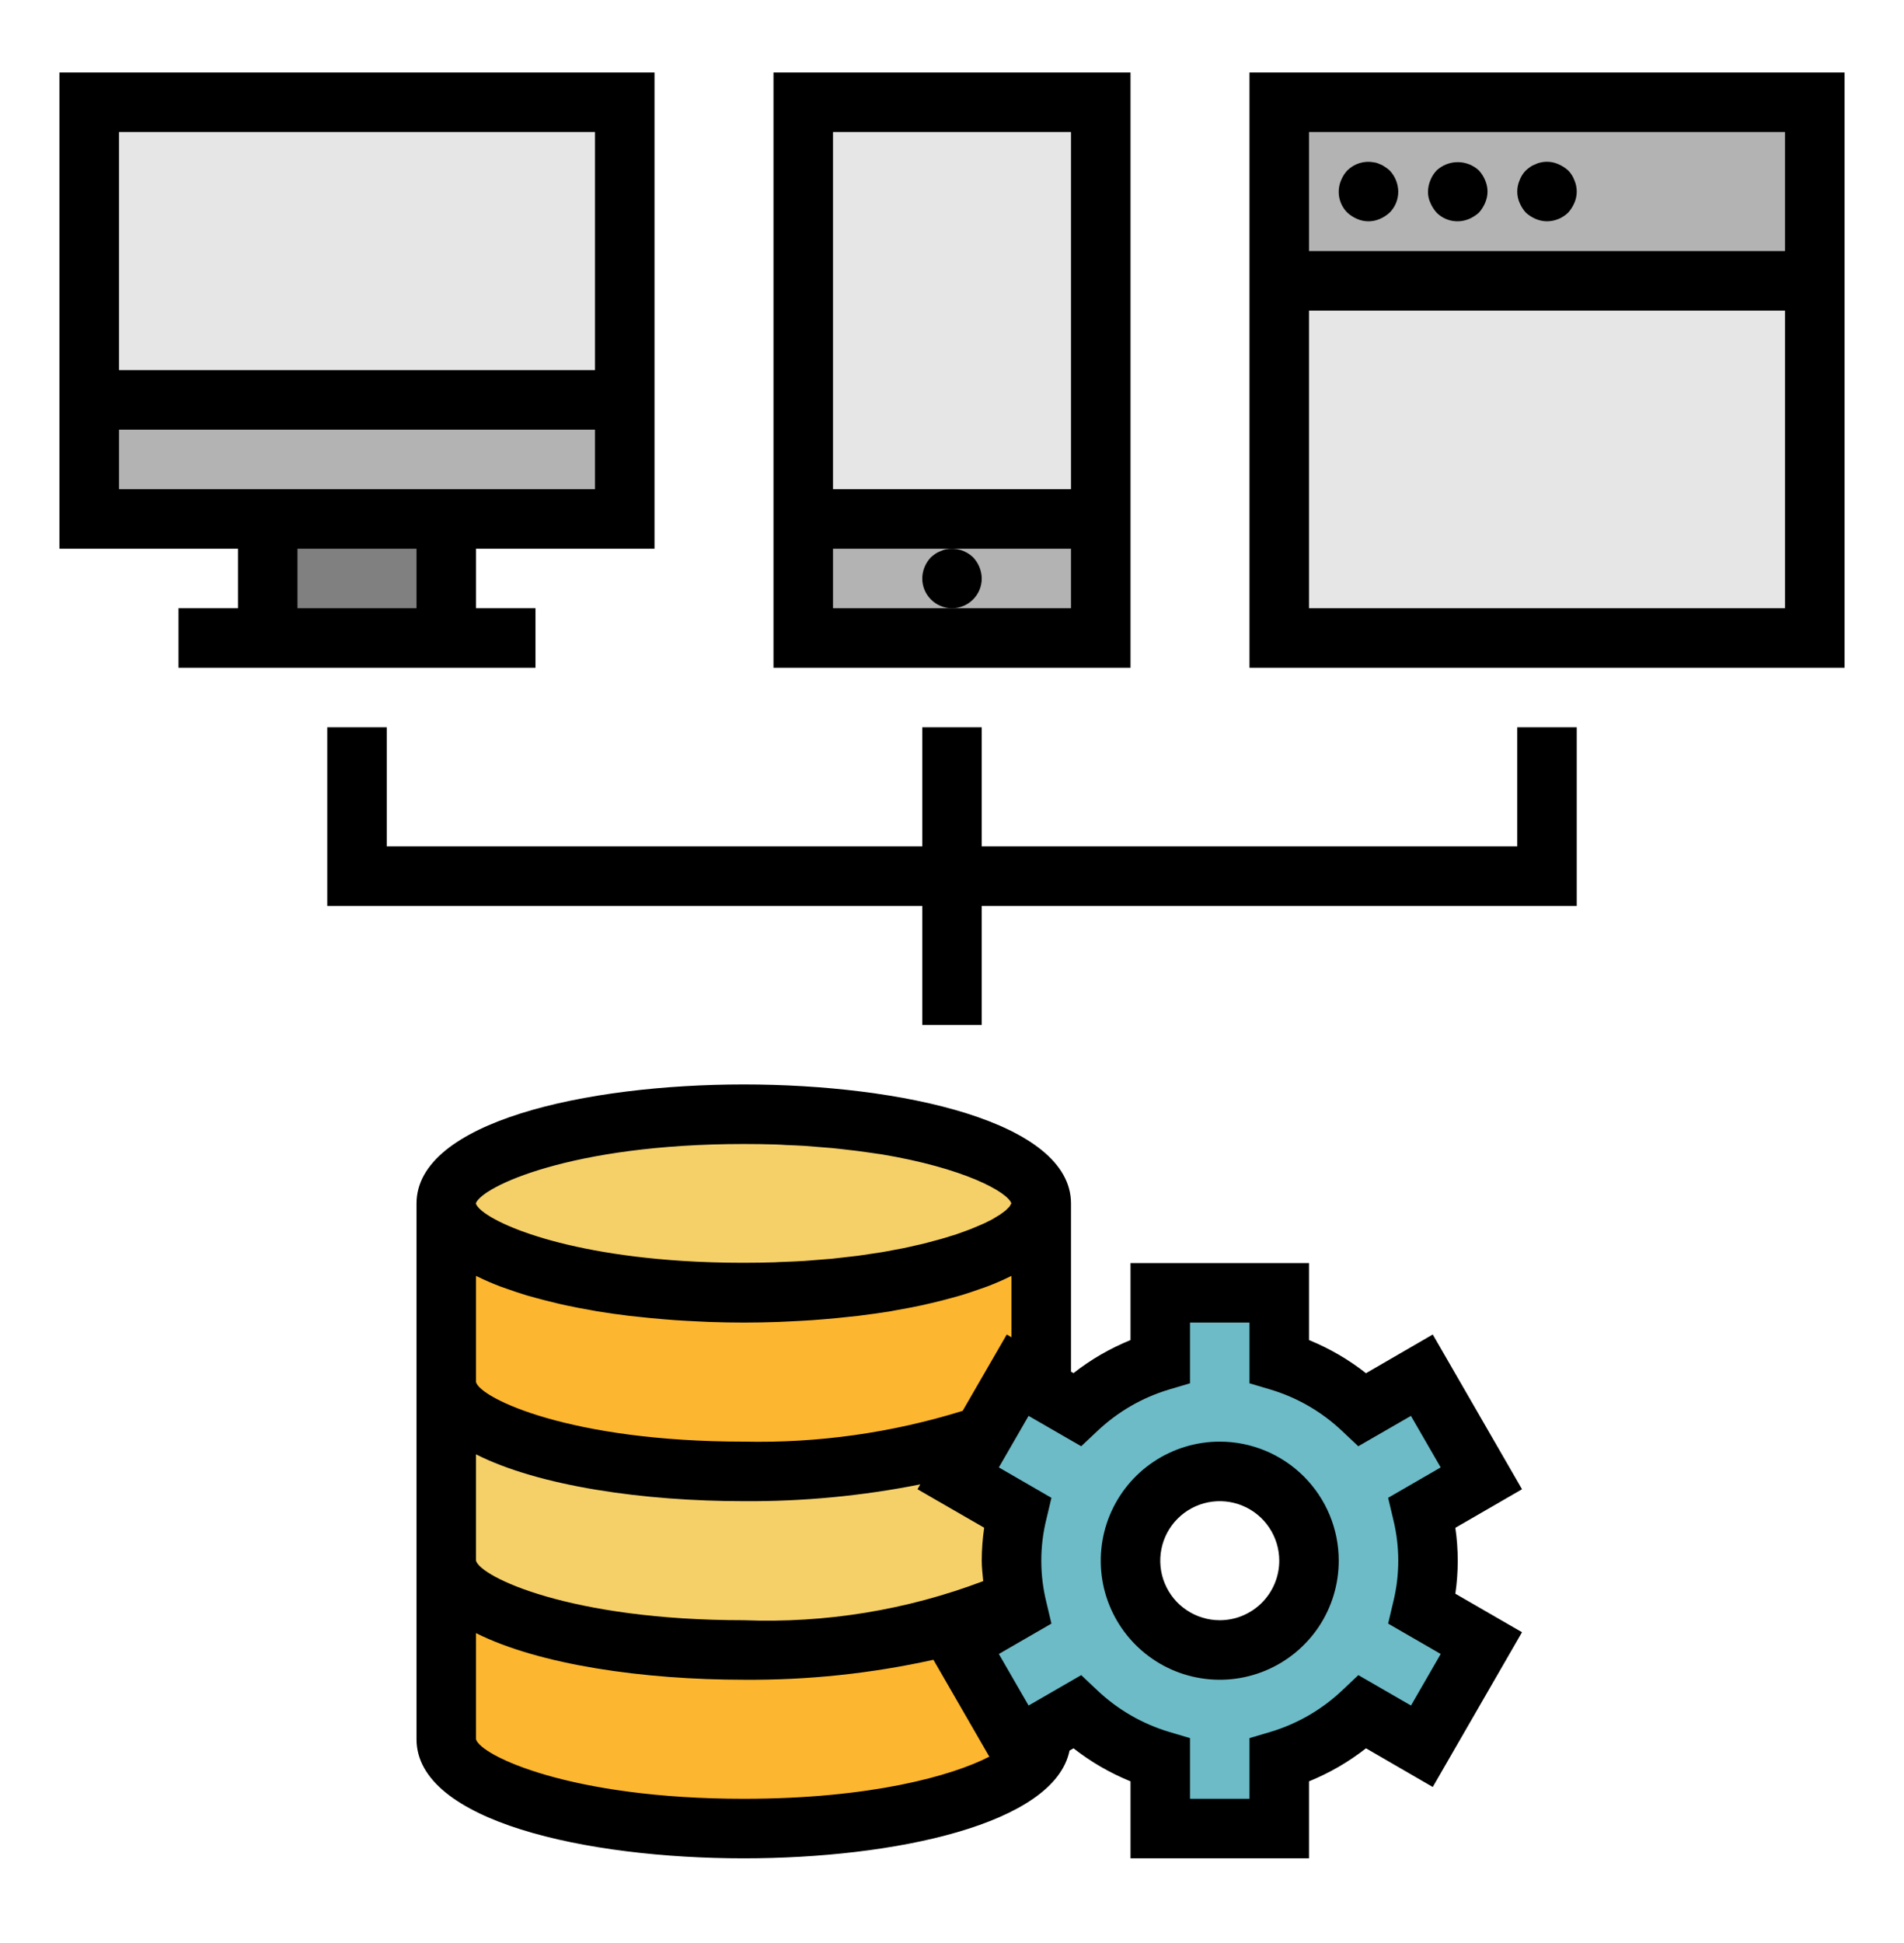 <svg width="50" height="51" viewBox="0 0 50 51" fill="none" xmlns="http://www.w3.org/2000/svg">
<path d="M28.906 2.684H21.094V16.747H28.906V2.684Z" fill="#E6E6E6"/>
<path d="M28.906 13.622H21.094V16.747H28.906V13.622Z" fill="#B3B3B3"/>
<path d="M19.531 29.247C15.216 29.247 11.719 30.296 11.719 31.59V45.653C11.719 46.947 15.216 47.997 19.531 47.997C23.846 47.997 27.344 46.947 27.344 45.653V31.59C27.344 30.296 23.846 29.247 19.531 29.247Z" fill="#F5CF68"/>
<path d="M19.531 33.934C23.846 33.934 27.344 32.885 27.344 31.59C27.344 30.296 23.846 29.247 19.531 29.247C15.216 29.247 11.719 30.296 11.719 31.59C11.719 32.885 15.216 33.934 19.531 33.934Z" fill="#F5CF68"/>
<path d="M11.719 45.653C11.719 46.947 15.216 47.997 19.531 47.997C23.846 47.997 27.344 46.947 27.344 45.653V40.965C27.344 42.26 23.846 43.309 19.531 43.309C15.216 43.309 11.719 42.26 11.719 40.965V45.653Z" fill="#FDB62F"/>
<path d="M27.344 31.59C27.344 32.885 23.846 33.934 19.531 33.934C15.216 33.934 11.719 32.885 11.719 31.59V36.278C11.719 37.572 15.216 38.622 19.531 38.622C23.846 38.622 27.344 37.572 27.344 36.278V31.59Z" fill="#FDB62F"/>
<path d="M37.5 40.965C37.498 40.539 37.445 40.114 37.344 39.7L38.898 38.803L37.336 36.097L35.781 36.994C35.162 36.406 34.412 35.971 33.594 35.726V33.934H30.469V35.726C29.65 35.971 28.901 36.406 28.281 36.994L26.726 36.097L25.163 38.803L26.718 39.7C26.514 40.531 26.514 41.399 26.718 42.23L25.163 43.128L26.726 45.834L28.281 44.936C28.901 45.525 29.65 45.959 30.469 46.204V47.997H33.594V46.204C34.412 45.959 35.162 45.525 35.781 44.936L37.337 45.834L38.899 43.128L37.344 42.23C37.445 41.816 37.498 41.392 37.5 40.965ZM32.031 43.309C31.568 43.309 31.115 43.172 30.729 42.914C30.344 42.657 30.043 42.291 29.866 41.862C29.689 41.434 29.642 40.963 29.733 40.508C29.823 40.053 30.046 39.636 30.374 39.308C30.702 38.98 31.119 38.757 31.574 38.667C32.029 38.576 32.5 38.623 32.928 38.8C33.356 38.977 33.723 39.278 33.98 39.663C34.238 40.049 34.375 40.502 34.375 40.965C34.375 41.587 34.128 42.183 33.689 42.623C33.249 43.062 32.653 43.309 32.031 43.309Z" fill="#6CBBC7"/>
<path d="M16.406 2.684H2.344V13.622H16.406V2.684Z" fill="#E6E6E6"/>
<path d="M16.406 10.497H2.344V13.622H16.406V10.497Z" fill="#B3B3B3"/>
<path d="M11.719 13.622H7.031V16.747H11.719V13.622Z" fill="#808080"/>
<path d="M47.656 2.684H33.594V16.747H47.656V2.684Z" fill="#E6E6E6"/>
<path d="M47.656 2.684H33.594V7.372H47.656V2.684Z" fill="#B3B3B3"/>
<path d="M37.625 35.028L35.872 36.044C35.416 35.686 34.912 35.393 34.375 35.174V33.153H29.688V35.174C29.151 35.392 28.647 35.684 28.191 36.041L28.125 36.004V31.59C28.125 29.444 23.672 28.465 19.531 28.465C15.391 28.465 10.938 29.444 10.938 31.59V45.653C10.938 47.8 15.391 48.778 19.531 48.778C23.473 48.778 27.691 47.889 28.086 45.95L28.191 45.89C28.647 46.247 29.151 46.538 29.688 46.757V48.778H34.375V46.757C34.912 46.538 35.416 46.247 35.872 45.89L37.625 46.905L39.969 42.843L38.218 41.832C38.302 41.258 38.302 40.675 38.218 40.102L39.969 39.09L37.625 35.028ZM26.438 35.028L25.28 37.032C23.42 37.609 21.479 37.883 19.531 37.84C14.96 37.84 12.617 36.7 12.5 36.278V33.491C12.511 33.497 12.524 33.501 12.535 33.506C12.723 33.599 12.925 33.686 13.139 33.768C13.196 33.789 13.259 33.809 13.318 33.831C13.484 33.89 13.654 33.947 13.831 34.001C13.916 34.026 14.001 34.049 14.088 34.072C14.257 34.119 14.431 34.163 14.609 34.204C14.694 34.225 14.778 34.245 14.865 34.263C15.088 34.311 15.315 34.355 15.548 34.394L15.679 34.419C15.957 34.464 16.241 34.504 16.53 34.539L16.78 34.565C16.992 34.589 17.205 34.61 17.42 34.627C17.521 34.636 17.622 34.644 17.723 34.651C17.934 34.665 18.145 34.677 18.356 34.686L18.634 34.699C18.934 34.709 19.233 34.715 19.531 34.715C19.83 34.715 20.129 34.709 20.429 34.699L20.706 34.686C20.918 34.677 21.129 34.665 21.339 34.651C21.441 34.644 21.541 34.636 21.642 34.627C21.858 34.61 22.07 34.589 22.282 34.565L22.532 34.539C22.821 34.503 23.105 34.463 23.384 34.419L23.515 34.394C23.748 34.354 23.975 34.31 24.198 34.263C24.284 34.245 24.369 34.225 24.454 34.204C24.632 34.163 24.806 34.119 24.975 34.072C25.062 34.049 25.147 34.026 25.231 34.001C25.409 33.947 25.579 33.89 25.744 33.831C25.804 33.809 25.866 33.789 25.923 33.768C26.137 33.686 26.339 33.599 26.527 33.506C26.538 33.501 26.552 33.497 26.562 33.491V35.101L26.438 35.028ZM19.531 30.028C19.816 30.028 20.091 30.032 20.359 30.04C20.454 30.04 20.541 30.05 20.634 30.054C20.802 30.061 20.972 30.067 21.133 30.077C21.265 30.086 21.388 30.097 21.516 30.108C21.629 30.117 21.75 30.125 21.855 30.135C22.012 30.15 22.154 30.168 22.3 30.185C22.374 30.194 22.456 30.201 22.524 30.211C22.716 30.236 22.898 30.264 23.077 30.289L23.139 30.297C25.308 30.657 26.447 31.28 26.559 31.584C26.553 31.598 26.546 31.611 26.538 31.623C26.53 31.64 26.52 31.656 26.509 31.672C26.497 31.686 26.48 31.701 26.466 31.715C26.452 31.73 26.429 31.754 26.404 31.776C26.379 31.797 26.364 31.805 26.345 31.82C26.325 31.835 26.285 31.865 26.248 31.89C26.226 31.904 26.197 31.92 26.17 31.936C26.129 31.961 26.092 31.986 26.041 32.014C26.012 32.029 25.977 32.045 25.946 32.061C25.893 32.088 25.841 32.115 25.781 32.139L25.671 32.186C25.606 32.213 25.543 32.241 25.471 32.269C25.431 32.285 25.385 32.3 25.343 32.316C25.265 32.344 25.192 32.372 25.109 32.4C25.06 32.416 25.006 32.432 24.952 32.448C24.867 32.475 24.784 32.502 24.693 32.526C24.634 32.544 24.57 32.559 24.509 32.575C24.416 32.6 24.326 32.626 24.227 32.65C24.158 32.667 24.081 32.682 24.009 32.699C23.911 32.722 23.816 32.744 23.712 32.765C23.629 32.782 23.538 32.797 23.451 32.814C23.349 32.833 23.25 32.853 23.144 32.87C23.038 32.887 22.939 32.901 22.837 32.916C22.734 32.932 22.634 32.948 22.524 32.962C22.415 32.976 22.29 32.989 22.169 33.003C22.063 33.014 21.961 33.028 21.852 33.039C21.719 33.051 21.577 33.061 21.439 33.072C21.335 33.079 21.236 33.09 21.127 33.097C20.952 33.108 20.77 33.115 20.587 33.122C20.509 33.122 20.43 33.13 20.352 33.133C20.084 33.141 19.805 33.146 19.524 33.146C18.953 33.146 18.416 33.128 17.915 33.096C14.415 32.872 12.609 31.959 12.495 31.587C12.643 31.157 14.984 30.028 19.531 30.028ZM12.5 38.174C14.162 39.012 16.908 39.403 19.531 39.403C21.087 39.413 22.641 39.266 24.167 38.962L24.094 39.09L25.845 40.1C25.803 40.387 25.782 40.676 25.781 40.965C25.781 41.141 25.804 41.322 25.82 41.501C23.814 42.262 21.675 42.611 19.531 42.528C14.96 42.528 12.617 41.387 12.5 40.965V38.174ZM12.5 45.653V42.866C14.163 43.7 16.911 44.09 19.531 44.09C21.206 44.104 22.877 43.928 24.512 43.566L25.98 46.109C25.018 46.606 22.873 47.215 19.531 47.215C14.96 47.215 12.617 46.075 12.5 45.653ZM36.587 39.88C36.763 40.593 36.763 41.338 36.587 42.05L36.453 42.616L37.834 43.414L37.053 44.767L35.671 43.969L35.248 44.368C34.716 44.872 34.074 45.244 33.373 45.456L32.812 45.622V47.215H31.25V45.622L30.691 45.456C29.99 45.244 29.348 44.872 28.816 44.368L28.393 43.969L27.011 44.767L26.23 43.414L27.611 42.616L27.477 42.05C27.301 41.338 27.301 40.593 27.477 39.88L27.611 39.315L26.23 38.517L27.011 37.164L28.393 37.961L28.816 37.563C29.348 37.059 29.99 36.686 30.691 36.475L31.25 36.309V34.715H32.812V36.309L33.371 36.475C34.072 36.686 34.715 37.059 35.246 37.563L35.669 37.961L37.052 37.164L37.833 38.517L36.453 39.315L36.587 39.88Z" fill="black"/>
<path d="M32.031 37.84C31.413 37.84 30.809 38.024 30.295 38.367C29.781 38.71 29.381 39.198 29.144 39.769C28.908 40.34 28.846 40.969 28.966 41.575C29.087 42.181 29.384 42.738 29.822 43.175C30.259 43.612 30.815 43.91 31.422 44.03C32.028 44.151 32.656 44.089 33.227 43.852C33.798 43.616 34.286 43.215 34.63 42.702C34.973 42.188 35.156 41.583 35.156 40.965C35.156 40.136 34.827 39.342 34.241 38.756C33.655 38.17 32.86 37.84 32.031 37.84ZM32.031 42.528C31.722 42.528 31.42 42.436 31.163 42.264C30.906 42.093 30.706 41.849 30.588 41.563C30.469 41.278 30.439 40.964 30.499 40.66C30.559 40.357 30.708 40.079 30.926 39.861C31.145 39.642 31.423 39.493 31.726 39.433C32.029 39.373 32.344 39.404 32.629 39.522C32.915 39.64 33.159 39.84 33.33 40.097C33.502 40.354 33.594 40.656 33.594 40.965C33.594 41.38 33.429 41.777 33.136 42.07C32.843 42.363 32.446 42.528 32.031 42.528Z" fill="black"/>
<path d="M29.688 1.903H20.312V17.528H29.688V1.903ZM28.125 3.465V12.84H21.875V3.465H28.125ZM25 15.965H21.875V14.403H28.125V15.965H25Z" fill="black"/>
<path d="M25.781 15.184C25.778 14.977 25.697 14.779 25.555 14.629C25.462 14.539 25.349 14.473 25.225 14.436C25.101 14.399 24.971 14.393 24.844 14.418C24.795 14.427 24.747 14.443 24.703 14.465C24.653 14.482 24.606 14.506 24.562 14.536C24.521 14.565 24.482 14.596 24.445 14.629C24.302 14.779 24.221 14.977 24.219 15.184C24.219 15.391 24.301 15.59 24.448 15.736C24.594 15.883 24.793 15.965 25 15.965C25.207 15.965 25.406 15.883 25.552 15.736C25.699 15.59 25.781 15.391 25.781 15.184Z" fill="black"/>
<path d="M10.156 19.09H8.594V23.778H24.219V26.903H25.781V23.778H41.406V19.09H39.844V22.215H25.781V19.09H24.219V22.215H10.156V19.09Z" fill="black"/>
<path d="M6.25 15.965H4.688V17.528H14.062V15.965H12.5V14.403H17.188V1.903H1.562V14.403H6.25V15.965ZM10.938 15.965H7.812V14.403H10.938V15.965ZM3.125 3.465H15.625V9.715H3.125V3.465ZM3.125 12.84V11.278H15.625V12.84H3.125Z" fill="black"/>
<path d="M32.812 17.528H48.438V1.903H32.812V17.528ZM46.875 15.965H34.375V8.153H46.875V15.965ZM34.375 3.465H46.875V6.59H34.375V3.465Z" fill="black"/>
<path d="M36.367 4.379C36.327 4.349 36.282 4.325 36.234 4.309C36.188 4.285 36.137 4.269 36.085 4.262C35.96 4.237 35.83 4.243 35.707 4.28C35.585 4.317 35.473 4.383 35.382 4.473C35.311 4.548 35.256 4.635 35.218 4.731C35.157 4.873 35.14 5.03 35.169 5.182C35.199 5.334 35.273 5.473 35.382 5.582C35.458 5.651 35.545 5.707 35.64 5.747C35.733 5.788 35.834 5.809 35.937 5.809C36.039 5.809 36.14 5.788 36.234 5.747C36.328 5.707 36.415 5.651 36.491 5.582C36.564 5.51 36.622 5.423 36.661 5.328C36.7 5.233 36.719 5.131 36.719 5.028C36.716 4.821 36.635 4.623 36.492 4.473C36.454 4.438 36.412 4.406 36.367 4.379Z" fill="black"/>
<path d="M38.836 4.473C38.685 4.334 38.487 4.256 38.281 4.256C38.076 4.256 37.878 4.334 37.727 4.473C37.656 4.548 37.6 4.635 37.563 4.731C37.523 4.825 37.501 4.926 37.5 5.028C37.498 5.13 37.519 5.232 37.563 5.325C37.602 5.419 37.658 5.506 37.727 5.583C37.836 5.692 37.976 5.766 38.127 5.795C38.279 5.824 38.436 5.807 38.578 5.747C38.673 5.707 38.76 5.651 38.836 5.583C38.905 5.506 38.96 5.419 39 5.325C39.041 5.231 39.063 5.13 39.063 5.028C39.063 4.926 39.041 4.825 39 4.731C38.961 4.636 38.905 4.549 38.836 4.473Z" fill="black"/>
<path d="M41.18 4.473C41.103 4.404 41.016 4.349 40.922 4.309C40.779 4.246 40.621 4.23 40.469 4.262C40.42 4.271 40.372 4.286 40.328 4.309C40.278 4.326 40.23 4.35 40.187 4.379C40.146 4.408 40.107 4.44 40.07 4.473C39.998 4.546 39.942 4.634 39.906 4.731C39.865 4.824 39.844 4.926 39.844 5.028C39.844 5.13 39.865 5.231 39.906 5.325C39.946 5.419 40.001 5.506 40.07 5.582C40.146 5.651 40.233 5.707 40.328 5.747C40.422 5.787 40.523 5.808 40.625 5.809C40.832 5.807 41.031 5.726 41.18 5.582C41.248 5.506 41.304 5.419 41.344 5.325C41.385 5.231 41.406 5.13 41.406 5.028C41.406 4.926 41.385 4.824 41.344 4.731C41.308 4.634 41.252 4.546 41.18 4.473Z" fill="black"/>
</svg>
